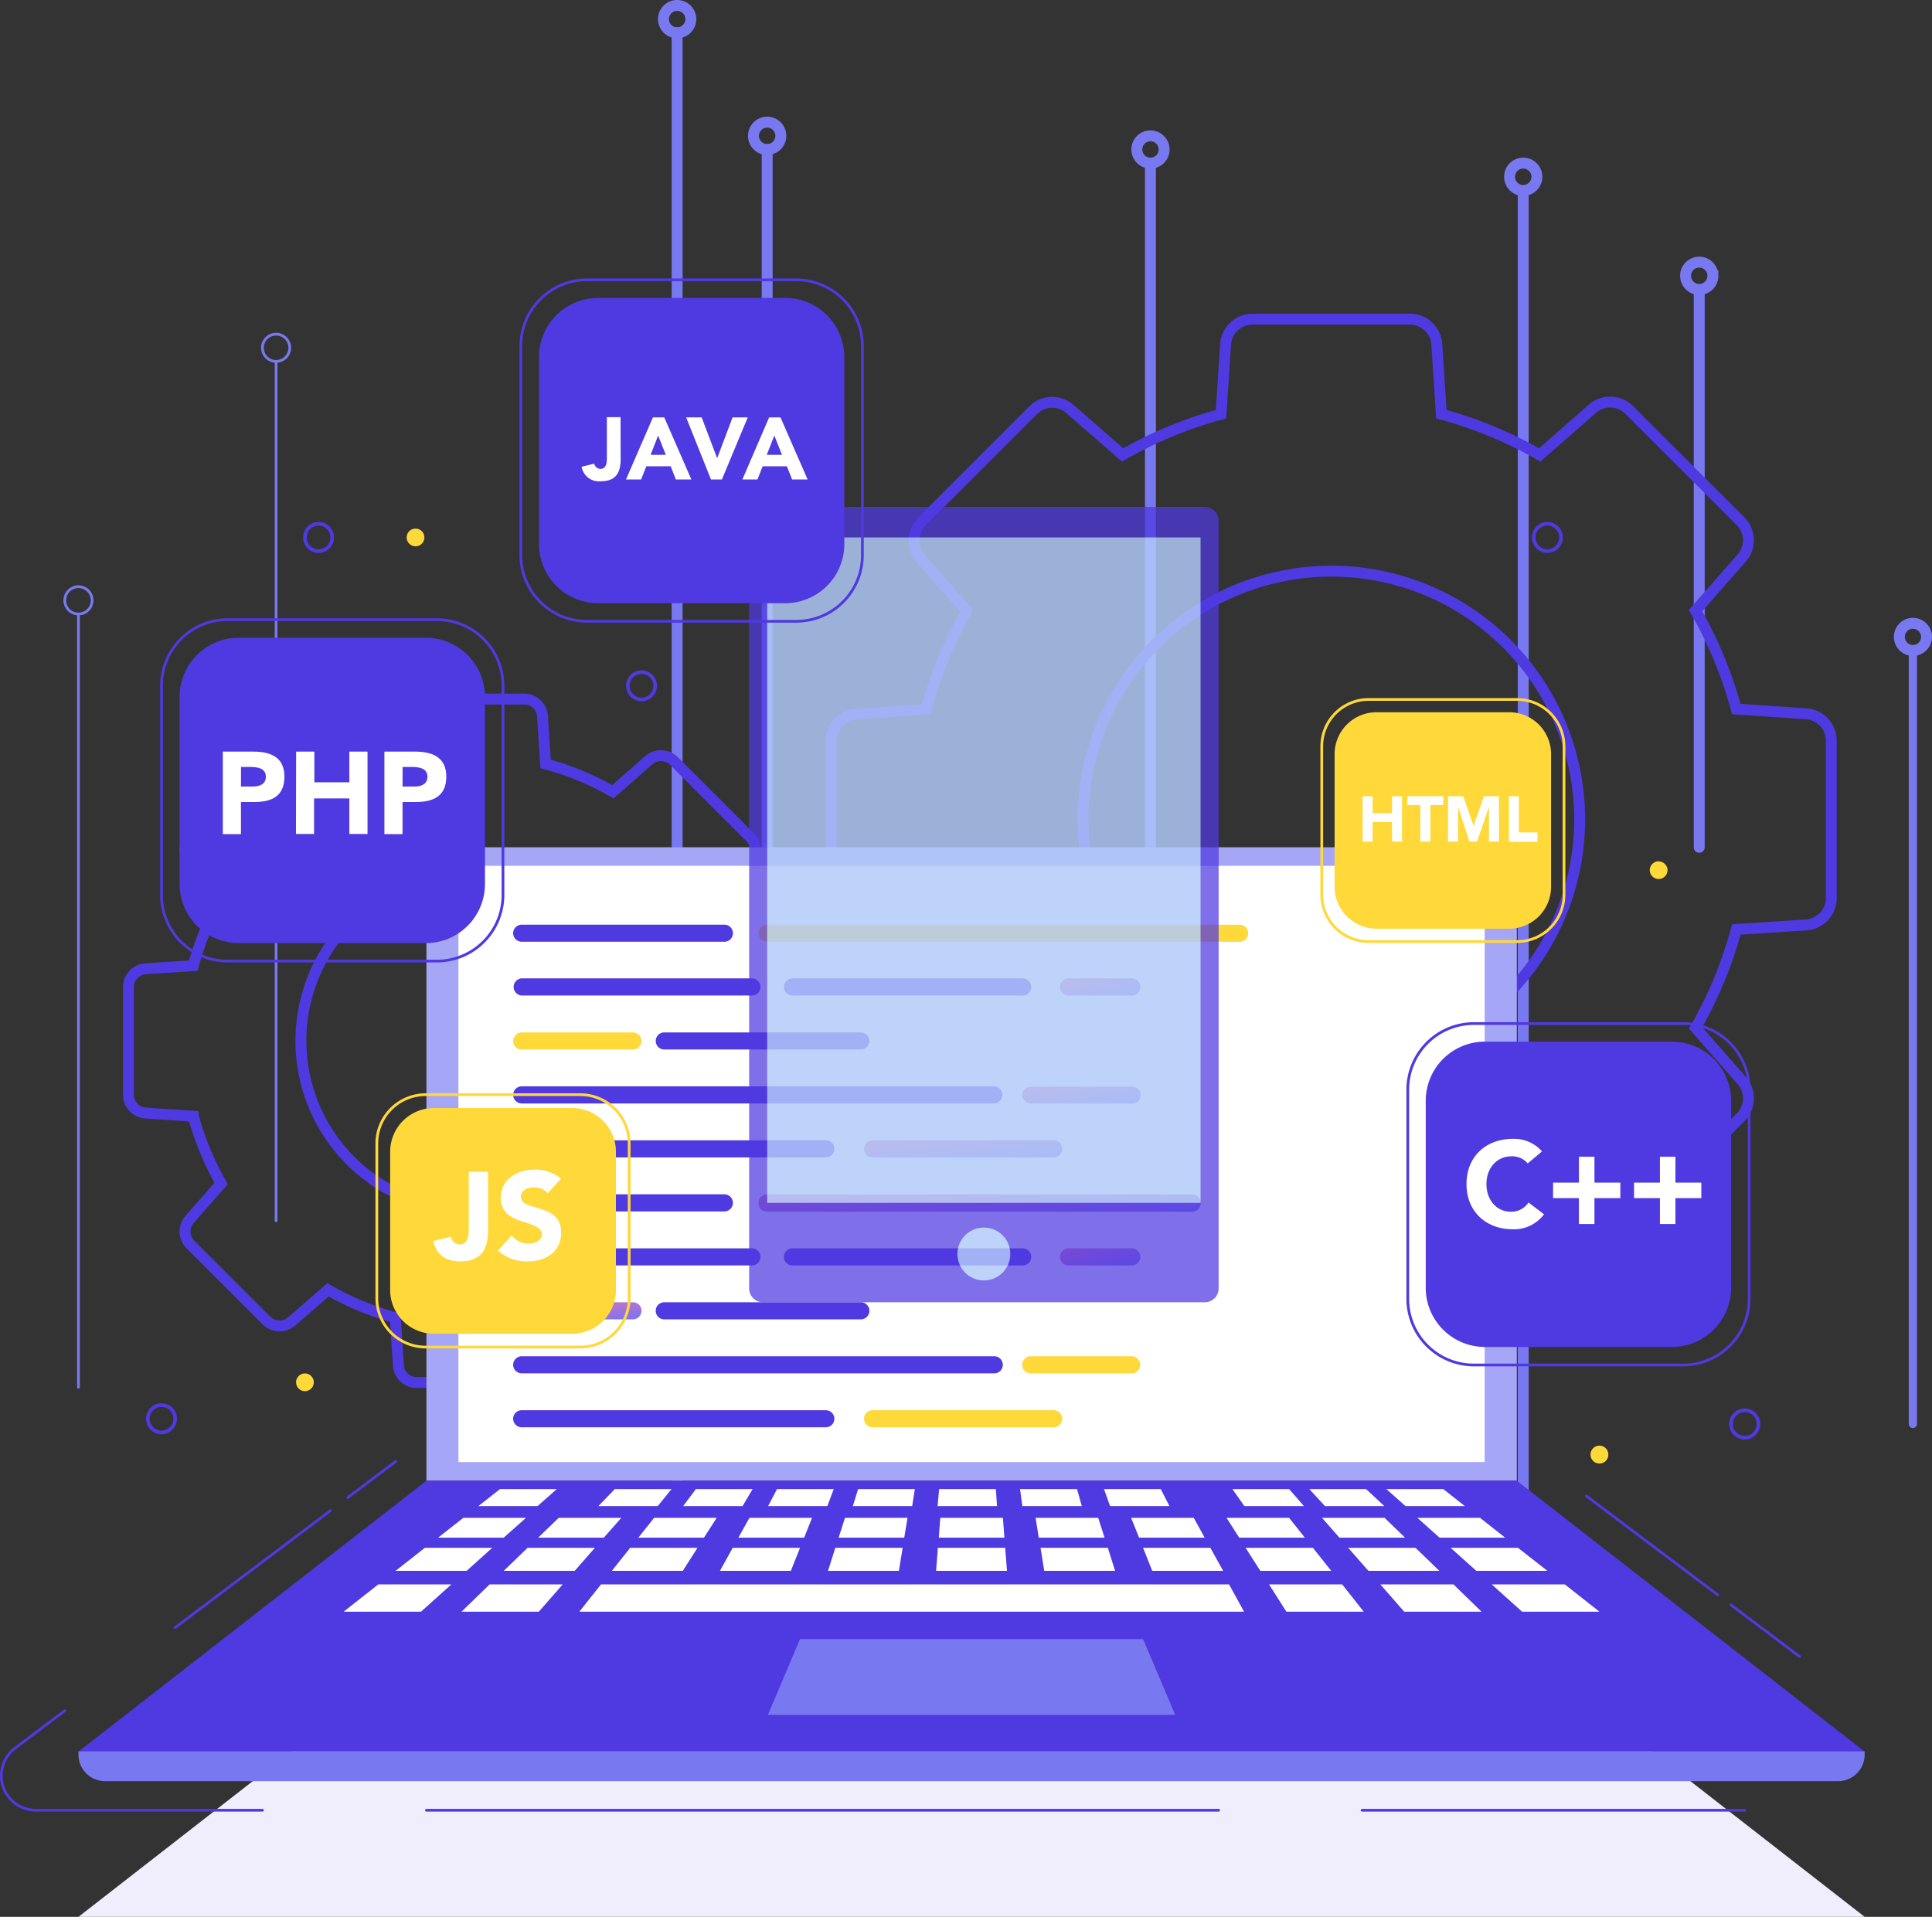 <svg xmlns="http://www.w3.org/2000/svg" xmlns:xlink="http://www.w3.org/1999/xlink" viewBox="0 0 706.77 701.34"><rect x="0" y="0" width="706.77" height="701.34" fill="#333333" stroke="none"/><defs><style>.cls-1,.cls-16,.cls-2,.cls-21,.cls-22,.cls-23,.cls-3,.cls-4{fill:none;stroke-miterlimit:10;}.cls-1,.cls-2,.cls-3{stroke:#7879f1;}.cls-1,.cls-16,.cls-2,.cls-3{stroke-linecap:round;}.cls-1,.cls-4{stroke-width:4px;}.cls-3{stroke-width:3px;}.cls-16,.cls-21,.cls-23,.cls-4{stroke:#4f39e0;}.cls-5{fill:#f0edfd;}.cls-6{fill:#a5a6f6;}.cls-7{fill:#fff;}.cls-19,.cls-8{fill:#4f39e0;}.cls-9{fill:url(#linear-gradient);}.cls-10{fill:url(#linear-gradient-2);}.cls-11{fill:#ffd83a;}.cls-12{fill:url(#linear-gradient-3);}.cls-13{fill:url(#linear-gradient-4);}.cls-14{fill:url(#linear-gradient-5);}.cls-15{fill:url(#linear-gradient-6);}.cls-17{fill:#7879f1;}.cls-18,.cls-19,.cls-20{opacity:0.85;}.cls-19,.cls-20{isolation:isolate;}.cls-20{fill:#c0e0fc;}.cls-22{stroke:#ffd83a;}.cls-23{stroke-width:1.33px;}</style><linearGradient id="linear-gradient" x1="400.86" y1="1965.53" x2="404" y2="1952.8" gradientTransform="matrix(1, 0, 0, -1, 0, 2320.27)" gradientUnits="userSpaceOnUse"><stop offset="0" stop-color="#ec77ab"/><stop offset="1" stop-color="#7873f5"/></linearGradient><linearGradient id="linear-gradient-2" x1="351.67" y1="1906.61" x2="353.01" y2="1893.23" xlink:href="#linear-gradient"/><linearGradient id="linear-gradient-3" x1="394.45" y1="1926.09" x2="396.59" y2="1913.14" xlink:href="#linear-gradient"/><linearGradient id="linear-gradient-4" x1="400.86" y1="1866.79" x2="404" y2="1854.06" xlink:href="#linear-gradient"/><linearGradient id="linear-gradient-5" x1="210.19" y1="1847.26" x2="212.22" y2="1834.07" xlink:href="#linear-gradient"/><linearGradient id="linear-gradient-6" x1="358.06" y1="1886.9" x2="358.66" y2="1873.43" xlink:href="#linear-gradient"/></defs><g id="Layer_2" data-name="Layer 2"><g id="Layer_1-2" data-name="Layer 1"><g id="Application_Development" data-name="Application Development"><path class="cls-1" d="M247.71,599.73V12"/><path class="cls-2" d="M101,446.67V132.24"/><path class="cls-1" d="M280.65,521.18V54.69"/><path class="cls-1" d="M420.86,521.18V59.69"/><path class="cls-1" d="M557.23,610.65v-540"/><path class="cls-2" d="M106,127.24a5,5,0,0,1-.84,2.77,4.91,4.91,0,0,1-2.24,1.84,5,5,0,0,1-5.45-1.08,5,5,0,0,1-1.36-2.56,4.9,4.9,0,0,1,.28-2.88,5,5,0,0,1,9.61,1.91Z"/><path class="cls-1" d="M252.72,7a5,5,0,0,1-.84,2.77A5,5,0,1,1,247.7,2a5,5,0,0,1,1.92.37,5,5,0,0,1,1.63,1.09,5.14,5.14,0,0,1,1.09,1.62A5.06,5.06,0,0,1,252.72,7Z"/><path class="cls-1" d="M285.65,49.7a5,5,0,0,1-.84,2.77,5,5,0,1,1-6.93-6.93,5,5,0,0,1,2.77-.84,5,5,0,0,1,5,5Z"/><path class="cls-1" d="M562.23,64.69a5,5,0,0,1-.85,2.77,4.93,4.93,0,0,1-2.24,1.84,5,5,0,0,1-2.88.29,5.05,5.05,0,0,1-2.56-1.37,5,5,0,0,1-1.37-2.56,5.1,5.1,0,0,1,.28-2.89,5,5,0,0,1,9.62,1.92Z"/><path class="cls-1" d="M621.62,310V106.68"/><path class="cls-1" d="M626.62,100.91a5,5,0,0,1-3.09,4.62,4.9,4.9,0,0,1-2.88.28,5,5,0,0,1-2.56-1.37,4.91,4.91,0,0,1-1.37-2.55A5,5,0,0,1,617,99a4.91,4.91,0,0,1,1.84-2.24,5,5,0,0,1,6.31.62,5,5,0,0,1,1.46,3.53Z"/><path class="cls-3" d="M699.77,521V238.79"/><path class="cls-1" d="M704.77,233a5,5,0,0,1-3.09,4.62,5.1,5.1,0,0,1-2.89.28,5,5,0,0,1-1.8-9,5,5,0,0,1,7.78,4.15Z"/><path class="cls-2" d="M28.7,507.59V225.39"/><path class="cls-2" d="M33.7,219.66a5,5,0,0,1-.84,2.77,4.88,4.88,0,0,1-2.25,1.84,5,5,0,0,1-2.88.29,5.05,5.05,0,0,1-2.56-1.37,5,5,0,0,1-1.37-2.56,5.06,5.06,0,0,1,.28-2.88,5,5,0,0,1,9.62,1.91Z"/><path class="cls-1" d="M425.86,54.69a5,5,0,0,1-3.08,4.62,4.94,4.94,0,0,1-2.89.28,5,5,0,0,1-1.8-9.05,5,5,0,0,1,7.77,4.15Z"/><path class="cls-4" d="M669.92,328.6V271a9.84,9.84,0,0,0-9.22-9.84l-25.53-1.75a151.83,151.83,0,0,0-14.91-36l16.9-19.25a9.86,9.86,0,0,0-.44-13.47L596,150a9.86,9.86,0,0,0-13.47-.44l-19.25,16.89a152.64,152.64,0,0,0-36-14.9L525.62,126a9.87,9.87,0,0,0-9.84-9.22H458.19a9.87,9.87,0,0,0-9.84,9.22l-1.67,25.55a152.64,152.64,0,0,0-36,14.9l-19.25-16.79a9.85,9.85,0,0,0-13.47.43l-40.74,40.75a9.86,9.86,0,0,0-.43,13.48l16.88,19.25a152.49,152.49,0,0,0-14.91,36l-25.53,1.66a9.85,9.85,0,0,0-9.22,9.85v57.61a9.85,9.85,0,0,0,9.22,9.84l25.53,1.67a152.67,152.67,0,0,0,14.91,36l-16.88,19.25a9.85,9.85,0,0,0,.43,13.47L378,449.56a9.86,9.86,0,0,0,13.47.44l19.27-16.89a152.64,152.64,0,0,0,36,14.9l1.66,25.55a9.89,9.89,0,0,0,9.85,9.22H515.8a9.87,9.87,0,0,0,9.84-9.22L527.31,448a152.64,152.64,0,0,0,36-14.9L582.52,450a9.86,9.86,0,0,0,13.47-.44l40.75-40.75a9.86,9.86,0,0,0,.44-13.47l-16.9-19.25a152.25,152.25,0,0,0,14.91-36l25.53-1.67a9.86,9.86,0,0,0,9.2-9.86ZM496.27,390.17a90.83,90.83,0,1,1,55-26.13,90.94,90.94,0,0,1-55,26.13Z"/><path class="cls-4" d="M297.06,400.54V361.17a6.72,6.72,0,0,0-1.82-4.6,6.82,6.82,0,0,0-4.48-2.12l-17.43-1.13a104.61,104.61,0,0,0-10.18-24.61l11.52-13.24a6.7,6.7,0,0,0-.3-9.2l-27.82-27.83a6.78,6.78,0,0,0-9.2-.3L224.2,289.69a103.05,103.05,0,0,0-24.61-10.19l-1.13-17.45a6.74,6.74,0,0,0-6.72-6.28H152.41a6.71,6.71,0,0,0-6.72,6.28l-1.14,17.45A103,103,0,0,0,120,289.69L106.7,278.14a6.78,6.78,0,0,0-9.2.3L69.66,306.27a6.73,6.73,0,0,0-.28,9.2L80.9,328.71a104.61,104.61,0,0,0-10.18,24.61l-17.43,1.13a6.82,6.82,0,0,0-4.48,2.12,6.72,6.72,0,0,0-1.82,4.6v39.37a6.74,6.74,0,0,0,6.3,6.72l17.43,1.14A105.39,105.39,0,0,0,80.9,433L69.38,446.15a6.73,6.73,0,0,0,.28,9.2L97.5,483.18a6.78,6.78,0,0,0,9.2.3L120,471.93a103,103,0,0,0,24.6,10.19l1.14,17.45a6.71,6.71,0,0,0,6.72,6.28h39.35a6.73,6.73,0,0,0,6.71-6.28l1.14-17.45a103.05,103.05,0,0,0,24.61-10.19l13.15,11.55a6.78,6.78,0,0,0,9.2-.3l27.82-27.83a6.73,6.73,0,0,0,.3-9.2L263.17,433a105.39,105.39,0,0,0,10.18-24.6l17.43-1.14a6.76,6.76,0,0,0,6.28-6.72Zm-118.61,42A62.06,62.06,0,1,1,216,424.71,62.16,62.16,0,0,1,178.45,442.58Z"/><path class="cls-5" d="M682.13,701.34H28.7L156,602.24H554.88Z"/><path class="cls-6" d="M554.88,310H156V541.77H554.88Z"/><path class="cls-7" d="M543.13,316.79H167.7V534.94H543.13Z"/><path class="cls-8" d="M275.07,364.24H190.86a3.14,3.14,0,0,1,0-6.27h84.21a3.14,3.14,0,0,1,3.12,3.15h0a3.11,3.11,0,0,1-.91,2.21,3.15,3.15,0,0,1-2.21.91Z"/><path class="cls-8" d="M374.11,364.24h-84.2a3.15,3.15,0,0,1-2.21-.91,3.11,3.11,0,0,1-.91-2.21h0a3.14,3.14,0,0,1,3.12-3.15h84.2a3.18,3.18,0,0,1,3.15,3.15h0a3.14,3.14,0,0,1-3.15,3.12Z"/><path class="cls-9" d="M414,364.24H390.88a3.14,3.14,0,0,1-3.14-3.12h0a3.19,3.19,0,0,1,.93-2.22,3.15,3.15,0,0,1,2.21-.93H414a3.18,3.18,0,0,1,3.15,3.15,3.3,3.3,0,0,1-.25,1.2,3,3,0,0,1-.69,1,3.2,3.2,0,0,1-1,.68,3.29,3.29,0,0,1-1.21.23Z"/><path class="cls-8" d="M302.1,423.48H190.86a3.14,3.14,0,0,1-3.14-3.12h0a3.18,3.18,0,0,1,.93-2.22,3.12,3.12,0,0,1,2.21-.92H302.1a3.12,3.12,0,0,1,2.21.92,3.17,3.17,0,0,1,.91,2.22h0a3.11,3.11,0,0,1-3.12,3.12Z"/><path class="cls-10" d="M385.45,423.48H319.21a3.13,3.13,0,0,1-2.21-.91,3.17,3.17,0,0,1-.91-2.21h0a3.12,3.12,0,0,1,3.12-3.14h66.24a3.13,3.13,0,0,1,2.22,5.35,3.17,3.17,0,0,1-2.22.91Z"/><path class="cls-11" d="M231.54,384H190.86a3.14,3.14,0,0,1-3.14-3.12h0a3.16,3.16,0,0,1,3.14-3.13h40.68a3.16,3.16,0,0,1,3.14,3.13h0a3.14,3.14,0,0,1-3.14,3.12Z"/><path class="cls-8" d="M314.91,384H243a3.13,3.13,0,0,1-2.21-5.33,3.12,3.12,0,0,1,2.21-.92h71.92a3.13,3.13,0,0,1,2.21,5.34,3.13,3.13,0,0,1-2.21.91Z"/><path class="cls-8" d="M265,344.57H190.86a3.14,3.14,0,0,1-3.14-3.12,3.14,3.14,0,0,1,3.14-3.12H265a3.07,3.07,0,0,1,2.88,1.93,3,3,0,0,1,.24,1.19h0a3.15,3.15,0,0,1-.91,2.21,3.11,3.11,0,0,1-2.21.91Z"/><path class="cls-11" d="M453.5,344.57H280.64a3.12,3.12,0,0,1-3.13-3.12h0a3.24,3.24,0,0,1,.24-1.19,3.2,3.2,0,0,1,.68-1,3,3,0,0,1,1-.67,3.1,3.1,0,0,1,1.2-.24H453.5a3,3,0,0,1,1.19.24,3,3,0,0,1,1,.67,3.2,3.2,0,0,1,.68,1,3,3,0,0,1,.24,1.19h0a3.12,3.12,0,0,1-.92,2.21,3.09,3.09,0,0,1-2.2.91Z"/><path class="cls-12" d="M414,403.74H377.07a3.15,3.15,0,0,1-2.21-.93,3.12,3.12,0,0,1-.92-2.21h0a3.13,3.13,0,0,1,3.13-3H414a3.09,3.09,0,1,1,0,6.17Z"/><path class="cls-8" d="M363.72,403.74H190.86a3.18,3.18,0,0,1-3.14-3.14h0a3.16,3.16,0,0,1,3.14-3.13H363.72a3.14,3.14,0,0,1,0,6.27Z"/><path class="cls-8" d="M275.07,463H190.86a3.14,3.14,0,0,1-3.14-3.12h0a3.19,3.19,0,0,1,.93-2.22,3.12,3.12,0,0,1,2.21-.92h84.21a3.12,3.12,0,0,1,3.12,3.14h0a3.11,3.11,0,0,1-.91,2.21,3.15,3.15,0,0,1-2.21.91Z"/><path class="cls-8" d="M374.11,463h-84.2a3.15,3.15,0,0,1-2.21-.91,3.11,3.11,0,0,1-.91-2.21h0a3.12,3.12,0,0,1,3.12-3.14h84.2a3.12,3.12,0,0,1,2.22.92,3.19,3.19,0,0,1,.93,2.22h0a3.14,3.14,0,0,1-3.15,3.12Z"/><path class="cls-13" d="M414,463H390.88a3.14,3.14,0,0,1-3.14-3.12h0a3.19,3.19,0,0,1,.93-2.22,3.1,3.1,0,0,1,2.21-.92H414a3.12,3.12,0,0,1,2.22.92,3.19,3.19,0,0,1,.93,2.22h0a3.3,3.3,0,0,1-.25,1.2,3,3,0,0,1-.69,1,3.2,3.2,0,0,1-1,.68A3.29,3.29,0,0,1,414,463Z"/><path class="cls-8" d="M302.1,522.22H190.86a3.14,3.14,0,0,1-3.14-3.12h0a3.14,3.14,0,0,1,3.14-3.12H302.1a3.11,3.11,0,0,1,2.21.91,3.12,3.12,0,0,1-2.21,5.33Z"/><path class="cls-11" d="M385.45,522.22H319.21a3.11,3.11,0,0,1-3.12-3.12h0a3.15,3.15,0,0,1,.91-2.21,3.09,3.09,0,0,1,2.21-.91h66.24a3.12,3.12,0,0,1,3.14,3.12h0a3.12,3.12,0,0,1-.92,2.21,3.17,3.17,0,0,1-2.22.91Z"/><path class="cls-14" d="M231.54,482.74H190.86a3.13,3.13,0,0,1-2.21-5.35,3.13,3.13,0,0,1,2.21-.91h40.68a3.14,3.14,0,0,1,3.14,3.12h0a3.11,3.11,0,0,1-.93,2.21,3.15,3.15,0,0,1-2.21.93Z"/><path class="cls-8" d="M314.91,482.74H243a3.14,3.14,0,0,1-3.12-3.14h0a3.15,3.15,0,0,1,.91-2.21,3.11,3.11,0,0,1,2.21-.91h71.92a3.12,3.12,0,0,1,2.21,5.33,3.15,3.15,0,0,1-2.21.93Z"/><path class="cls-8" d="M265,443.24H190.86a3.18,3.18,0,0,1-3.14-3.14h0a3.14,3.14,0,0,1,3.14-3.12H265a3.11,3.11,0,0,1,2.21.91,3.14,3.14,0,0,1-2.21,5.35Z"/><path class="cls-15" d="M436.23,437H280.49a3,3,0,0,0-3,3v.32a3,3,0,0,0,3,3H436.23a3,3,0,0,0,3-3V440A3,3,0,0,0,436.23,437Z"/><path class="cls-11" d="M414,502.48H377.07a3.15,3.15,0,0,1-2.21-.91,3.12,3.12,0,0,1-.92-2.21h0a3.14,3.14,0,0,1,.92-2.22,3.1,3.1,0,0,1,2.21-.92H414a3.12,3.12,0,0,1,2.21.92,3.19,3.19,0,0,1,.93,2.22h0a3.14,3.14,0,0,1-3.14,3.12Z"/><path class="cls-8" d="M363.72,502.48H190.86a3.14,3.14,0,0,1-3.14-3.12h0a3.19,3.19,0,0,1,.93-2.22,3.12,3.12,0,0,1,2.21-.92H363.72a3.1,3.1,0,0,1,2.21.92,3.14,3.14,0,0,1,.92,2.22h0a3.12,3.12,0,0,1-3.13,3.12Z"/><path class="cls-8" d="M682.13,640.87H28.7L156,541.77H554.88Z"/><path class="cls-16" d="M127.2,547.94l17.56-13.23"/><path class="cls-16" d="M64.07,595.51l56.79-42.78"/><path class="cls-16" d="M96,662.34H13.11a12.63,12.63,0,0,1-7.58-22.72l18.17-13.7"/><path class="cls-16" d="M445.81,662.34H156"/><path class="cls-16" d="M638.28,662.34h-140"/><path class="cls-16" d="M633.26,587.23l25.08,18.89"/><path class="cls-16" d="M580.34,547.37l48,36.14"/><path class="cls-7" d="M196.66,551.05H175l7.91-6.21h20.76Z"/><path class="cls-7" d="M184.26,562.61h-24l9.23-7.25h22.92Z"/><path class="cls-7" d="M220.88,562.61h-24l7.49-7.25h22.92Z"/><path class="cls-7" d="M257.52,562.61h-24l5.77-7.25h22.9Z"/><path class="cls-7" d="M294.17,562.61H270.11l4.05-7.25h22.91Z"/><path class="cls-7" d="M330.79,562.61h-24l2.31-7.25H332Z"/><path class="cls-7" d="M367.43,562.61h-24l.56-7.25h22.9Z"/><path class="cls-7" d="M404.08,562.61H380l-1.15-7.25h22.9Z"/><path class="cls-7" d="M440.7,562.61h-24l-2.9-7.25h22.91Z"/><path class="cls-7" d="M477.34,562.61h-24l-4.64-7.25h22.9Z"/><path class="cls-7" d="M514,562.61H490l-6.38-7.25h22.9Z"/><path class="cls-7" d="M550.62,562.61h-24l-8.1-7.25h22.92Z"/><path class="cls-7" d="M170.71,574.74h-26l10.73-8.42h24.63Z"/><path class="cls-7" d="M210.25,574.74H184.3l8.71-8.42h24.62Z"/><path class="cls-7" d="M249.79,574.74H223.84l6.7-8.42h24.62Z"/><path class="cls-7" d="M289.32,574.74H263.37l4.68-8.42h24.62Z"/><path class="cls-7" d="M328.84,574.74H302.91l2.67-8.42h24.63Z"/><path class="cls-7" d="M368.38,574.74H342.45l.64-8.42h24.63Z"/><path class="cls-7" d="M407.92,574.74H382l-1.35-8.42h24.63Z"/><path class="cls-7" d="M447.45,574.74H421.51l-3.35-8.42h24.62Z"/><path class="cls-7" d="M487,574.74H461.05l-5.38-8.42h24.62Z"/><path class="cls-7" d="M526.53,574.74H500.58l-7.38-8.42h24.63Z"/><path class="cls-7" d="M566.07,574.74h-26l-9.4-8.42h24.64Z"/><path class="cls-7" d="M154,589.7H125.7l12.7-10h26.73Z"/><path class="cls-7" d="M197.11,589.7H168.82l10.31-10h26.72Z"/><path class="cls-7" d="M455.12,589.7H211.93l7.93-10H449.61Z"/><path class="cls-7" d="M498.9,589.7H470.6l-6.36-10H491Z"/><path class="cls-7" d="M542,589.7h-28.3l-8.74-10H531.7Z"/><path class="cls-7" d="M585.13,589.7h-28.3l-11.12-10h26.72Z"/><path class="cls-7" d="M240.62,551.05H218.9l6-6.21h20.76Z"/><path class="cls-7" d="M271.65,551.05H249.92l4.64-6.21h20.76Z"/><path class="cls-7" d="M302.66,551.05H281l3.25-6.21H305Z"/><path class="cls-7" d="M333.69,551.05H312l1.91-6.21h20.76Z"/><path class="cls-7" d="M364.73,551.05H343l.55-6.21h20.76Z"/><path class="cls-7" d="M395.75,551.05H374l-.84-6.21H394Z"/><path class="cls-7" d="M427.81,551.05H406.1l-2.23-6.21h20.76Z"/><path class="cls-7" d="M477,551.05H455.22l-4.37-6.21h20.76Z"/><path class="cls-7" d="M506.41,551.05H484.7L479,544.84h20.76Z"/><path class="cls-7" d="M535.88,551.05H514.17l-7-6.21H528Z"/><path class="cls-17" d="M429.91,627.44h-149l11.75-27.71H418.16Z"/><path class="cls-17" d="M28.7,640.78H682.13V642a9.7,9.7,0,0,1-9.69,9.69H38.39A9.7,9.7,0,0,1,28.7,642v-1.23Z"/><g class="cls-18"><path class="cls-19" d="M440.72,185.46H279.14a5.09,5.09,0,0,0-5.09,5.09V471.38a5.09,5.09,0,0,0,5.09,5.1H440.72a5.09,5.09,0,0,0,5.09-5.1V190.55A5.09,5.09,0,0,0,440.72,185.46Z"/><path class="cls-20" d="M439.19,196.64H280.66V440.1H439.19Z"/><path class="cls-20" d="M369.59,458.82a9.67,9.67,0,1,1-18.6-3.71,9.67,9.67,0,0,1,12.64-5.23,9.58,9.58,0,0,1,5.23,5.23,9.48,9.48,0,0,1,.73,3.71Z"/></g><path class="cls-8" d="M155.78,233.34H87.34A21.64,21.64,0,0,0,65.7,255v68.43a21.64,21.64,0,0,0,21.64,21.64h68.44a21.63,21.63,0,0,0,21.63-21.64V255A21.63,21.63,0,0,0,155.78,233.34Z"/><path class="cls-21" d="M159.83,226.72H83.27a24.19,24.19,0,0,0-24.19,24.19v76.55a24.19,24.19,0,0,0,24.19,24.19h76.56A24.19,24.19,0,0,0,184,327.46V250.91A24.19,24.19,0,0,0,159.83,226.72Z"/><path class="cls-7" d="M81.51,275H92.69c6.27,0,11.36,2,11.36,9.16s-4.64,9.29-11,9.29H88.15v11.74H81.51Zm6.64,12.77h4.43c2.33,0,4.68-.81,4.68-3.61,0-3.12-3.15-3.54-5.68-3.54H88.17Z"/><path class="cls-7" d="M108.33,275H115v11.24H127.8V275h6.65v30.13H127.8v-13H114.9v13h-6.63Z"/><path class="cls-7" d="M140.62,275h11.2c6.25,0,11.45,2,11.45,9.16s-4.8,9.29-11.15,9.29h-4.86v11.74h-6.64Zm6.64,12.77h4.43c2.35,0,4.67-.81,4.67-3.61,0-3.12-3.14-3.54-5.67-3.54h-3.41Z"/><path class="cls-8" d="M611.65,381.12H543.21a21.64,21.64,0,0,0-21.64,21.64v68.43a21.64,21.64,0,0,0,21.64,21.64h68.44a21.64,21.64,0,0,0,21.63-21.64V402.76A21.64,21.64,0,0,0,611.65,381.12Z"/><path class="cls-21" d="M615.7,374.5H539.14A24.19,24.19,0,0,0,515,398.69v76.55a24.19,24.19,0,0,0,24.19,24.19H615.7a24.18,24.18,0,0,0,24.18-24.19V398.69A24.18,24.18,0,0,0,615.7,374.5Z"/><path class="cls-7" d="M558.86,425.68a7.41,7.41,0,0,0-2.68-2,7.72,7.72,0,0,0-3.28-.61c-5.27,0-9.13,4.28-9.13,10.15s3.79,10.14,8.9,10.14a7.59,7.59,0,0,0,6.49-3.39l5.68,4.32a13.7,13.7,0,0,1-11.36,5.49c-9.84,0-17-6.46-17-16.56s7.15-16.54,17-16.54a13.51,13.51,0,0,1,10.62,4.61Z"/><path class="cls-7" d="M568.15,432.7h9.46v-9.47h5.68v9.47h9.47v5.68h-9.47v9.46h-5.68v-9.46h-9.46Z"/><path class="cls-7" d="M597.77,432.7h9.47v-9.47h5.67v9.47h9.47v5.68h-9.47v9.46h-5.67v-9.46h-9.47Z"/><path class="cls-11" d="M552.09,260.6H503.56a15.33,15.33,0,0,0-15.33,15.33v48.53a15.33,15.33,0,0,0,15.33,15.33h48.53a15.34,15.34,0,0,0,15.33-15.33V275.93A15.33,15.33,0,0,0,552.09,260.6Z"/><path class="cls-22" d="M555,255.92H500.68a17.15,17.15,0,0,0-17.15,17.15v54.28a17.15,17.15,0,0,0,17.15,17.15H555a17.15,17.15,0,0,0,17.15-17.15V273.07A17.15,17.15,0,0,0,555,255.92Z"/><path class="cls-7" d="M498.49,291.33h3.65v6.19h7.1v-6.19h3.65v16.6h-3.65v-7.17h-7.1v7.17h-3.65Z"/><path class="cls-7" d="M519.58,294.57h-4.73v-3.24H528v3.24h-4.73v13.36h-3.66Z"/><path class="cls-7" d="M529.73,291.33h5.55l3.78,10.83,3.79-10.83h5.51v16.6H544.7V295.19l-4.35,12.74h-2.78l-4.2-12.74v12.74h-3.66Z"/><path class="cls-7" d="M552,291.33h3.65v13.25h6.78V308H552Z"/><path class="cls-8" d="M287.24,109H218.8a21.63,21.63,0,0,0-21.63,21.64v68.44A21.63,21.63,0,0,0,218.8,220.7h68.44a21.63,21.63,0,0,0,21.63-21.63V130.63A21.63,21.63,0,0,0,287.24,109Z"/><path class="cls-21" d="M291.29,102.39H214.73a24.19,24.19,0,0,0-24.19,24.19v76.55a24.19,24.19,0,0,0,24.19,24.19h76.56a24.19,24.19,0,0,0,24.19-24.19V126.58A24.19,24.19,0,0,0,291.29,102.39Z"/><path class="cls-7" d="M227.05,167.87c0,4.23-1.09,8.22-7.28,8.22a6.42,6.42,0,0,1-7-5.32l4.62-1.12a2.34,2.34,0,0,0,2.25,1.9c2.35,0,2.37-2.62,2.37-4.32V152.62h5Z"/><path class="cls-7" d="M238.86,152.71H243l9.92,22.72h-5.68l-1.89-4.83h-8.92l-1.89,4.83H229Zm1.9,6.63L238,166.42h5.57Z"/><path class="cls-7" d="M251,152.71h5.68l5.67,14.94L268,152.71h5.55l-9.46,22.72h-4Z"/><path class="cls-7" d="M281.37,152.71h4.15l9.92,22.72h-5.68l-1.89-4.83H279l-1.9,4.83h-5.52Zm1.9,6.63-2.77,7.08h5.57Z"/><path class="cls-11" d="M209.32,405.41H158.73a16,16,0,0,0-16,16V472a16,16,0,0,0,16,16h50.59a16,16,0,0,0,16-16V421.38A16,16,0,0,0,209.32,405.41Z"/><path class="cls-22" d="M212.29,400.52H155.72a17.87,17.87,0,0,0-17.87,17.87V475a17.87,17.87,0,0,0,17.87,17.87h56.57A17.87,17.87,0,0,0,230.16,475V418.39A17.87,17.87,0,0,0,212.29,400.52Z"/><path class="cls-7" d="M178.54,450c0,5.91-1.55,11.51-10.22,11.51-5,0-8.76-2.34-9.8-7.46l6.47-1.57a3.24,3.24,0,0,0,1.07,2,3.31,3.31,0,0,0,2.09.83c3.3,0,3.33-3.66,3.33-6.06v-20.5h7.06Z"/><path class="cls-7" d="M200.39,436.56a6.83,6.83,0,0,0-5.09-2.12c-1.9,0-4.76.91-4.76,3.31,0,5.81,14.73,2.06,14.73,13.25,0,7.14-5.68,10.52-12.32,10.52a15.1,15.1,0,0,1-10.75-4l5-5.51a7.91,7.91,0,0,0,2.72,2.22,7.8,7.8,0,0,0,3.42.79c2.3,0,4.88-1.08,4.88-3.33,0-5.87-15-2.71-15-13.36,0-6.83,5.92-10.39,12.21-10.39a14.52,14.52,0,0,1,9.8,3.33Z"/><path class="cls-23" d="M643.27,521a5,5,0,0,1-.83,2.8,5,5,0,0,1-5.16,2.14,5,5,0,0,1-3.94-3.94,5,5,0,0,1,2.14-5.16,5,5,0,0,1,7.79,4.16Z"/><path class="cls-23" d="M571.07,196.66a5,5,0,1,1-7.79-4.18,5,5,0,0,1,6.32.64,5,5,0,0,1,1.47,3.54Z"/><path class="cls-11" d="M610,318.38a3.23,3.23,0,0,1-3.87,3.17,3.23,3.23,0,0,1-2.54-2.54,3.21,3.21,0,0,1,1.38-3.32,3.18,3.18,0,0,1,1.79-.55,3.28,3.28,0,0,1,2.29,1,3.23,3.23,0,0,1,1,2.28Z"/><path class="cls-11" d="M111.55,509a3.24,3.24,0,1,0-3.24-3.24A3.24,3.24,0,0,0,111.55,509Z"/><path class="cls-11" d="M152,199.88a3.24,3.24,0,1,0-3.23-3.24A3.24,3.24,0,0,0,152,199.88Z"/><path class="cls-11" d="M588.37,532.23a3.22,3.22,0,0,1-.55,1.81,3.27,3.27,0,0,1-3.35,1.39,3.23,3.23,0,0,1-1.66-.9,3.15,3.15,0,0,1-.89-1.66,3.26,3.26,0,1,1,6.45-.64Z"/><path class="cls-23" d="M239.68,250.92a5,5,0,0,1-8.53,3.54,5,5,0,0,1-1.37-2.56,5.1,5.1,0,0,1,.28-2.89,5,5,0,0,1,9.62,1.91Z"/><path class="cls-23" d="M64.08,519.1a5,5,0,0,1-.85,2.77A4.91,4.91,0,0,1,61,523.71a5,5,0,0,1-2.89.29,5,5,0,0,1-3.64-6.81,5,5,0,0,1,9.62,1.91Z"/><path class="cls-23" d="M121.54,196.66a5,5,0,0,1-3.1,4.6,4.93,4.93,0,0,1-2.89.28,5,5,0,0,1-3.62-6.81,4.91,4.91,0,0,1,1.84-2.24,5,5,0,0,1,2.77-.84,5.06,5.06,0,0,1,1.92.38,4.92,4.92,0,0,1,1.62,1.09,5,5,0,0,1,1.46,3.54Z"/></g></g></g></svg>